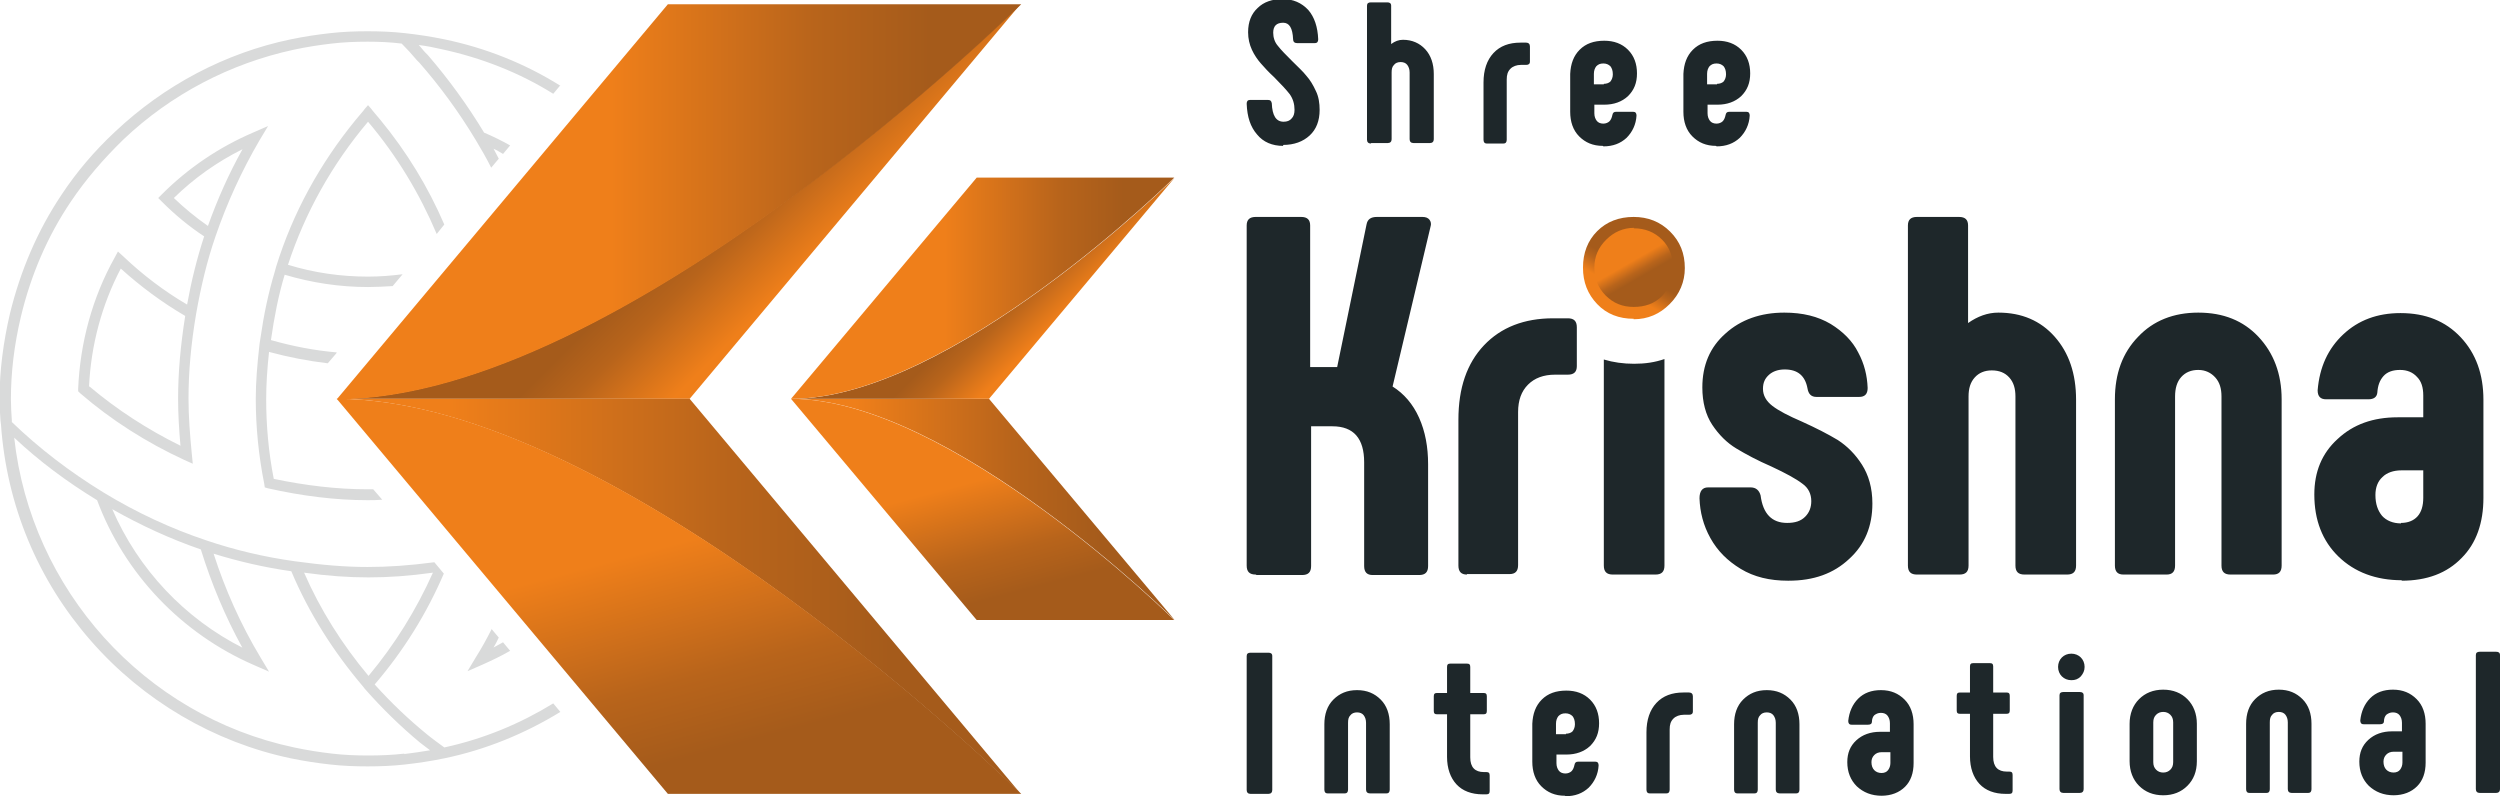 <?xml version="1.0" encoding="UTF-8"?>
<!DOCTYPE svg PUBLIC "-//W3C//DTD SVG 1.1//EN" "http://www.w3.org/Graphics/SVG/1.1/DTD/svg11.dtd">
<!-- Creator: CorelDRAW 2018 (64-Bit Evaluation Version) -->
<svg xmlns="http://www.w3.org/2000/svg" xml:space="preserve" width="100%" height="100%" version="1.1" style="shape-rendering:geometricPrecision; text-rendering:geometricPrecision; image-rendering:optimizeQuality; fill-rule:evenodd; clip-rule:evenodd"
viewBox="0 0 5278 1681"
 xmlns:xlink="http://www.w3.org/1999/xlink">
 <defs>
  <style type="text/css">
   <![CDATA[
    .fil9 {fill:#1e272a}
    .fil0 {fill:#D9DADA;fill-rule:nonzero}
    .fil12 {fill:#1e272a;fill-rule:nonzero}
    .fil11 {fill:url(#id0);fill-rule:nonzero}
    .fil8 {fill:url(#id1);fill-rule:nonzero}
    .fil2 {fill:url(#id2);fill-rule:nonzero}
    .fil5 {fill:url(#id3);fill-rule:nonzero}
    .fil10 {fill:url(#id4);fill-rule:nonzero}
    .fil3 {fill:url(#id5);fill-rule:nonzero}
    .fil7 {fill:url(#id6);fill-rule:nonzero}
    .fil1 {fill:url(#id7);fill-rule:nonzero}
    .fil6 {fill:url(#id8);fill-rule:nonzero}
    .fil4 {fill:url(#id9);fill-rule:nonzero}
   ]]>
  </style>
  <linearGradient id="id0" gradientUnits="userSpaceOnUse" x1="3441" y1="598" x2="3422" y2="565">
   <stop offset="0" style="stop-opacity:1; stop-color:#A55B1B"/>
   <stop offset="0.361" style="stop-opacity:1; stop-color:#B8641B"/>
   <stop offset="1" style="stop-opacity:1; stop-color:#EF7F1A"/>
  </linearGradient>
  <linearGradient id="id1" gradientUnits="userSpaceOnUse" xlink:href="#id0" x1="2104" y1="1262" x2="2040" y2="1021">
  </linearGradient>
  <linearGradient id="id2" gradientUnits="userSpaceOnUse" xlink:href="#id0" x1="1882" y1="1218" x2="952" y2="1218">
  </linearGradient>
  <linearGradient id="id3" gradientUnits="userSpaceOnUse" xlink:href="#id0" x1="2326" y1="1053" x2="1805" y2="1053">
  </linearGradient>
  <linearGradient id="id4" gradientUnits="userSpaceOnUse" x1="3438" y1="565" x2="3414" y2="607">
   <stop offset="0" style="stop-opacity:1; stop-color:#A55B1B"/>
   <stop offset="0.361" style="stop-opacity:1; stop-color:#B8641B"/>
   <stop offset="1" style="stop-opacity:1; stop-color:#EF7F1A"/>
  </linearGradient>
  <linearGradient id="id5" gradientUnits="userSpaceOnUse" xlink:href="#id0" x1="1486" y1="1591" x2="1371" y2="1162">
  </linearGradient>
  <linearGradient id="id6" gradientUnits="userSpaceOnUse" x1="2372" y1="586" x2="1995" y2="586">
   <stop offset="0" style="stop-opacity:1; stop-color:#A55B1B"/>
   <stop offset="0.361" style="stop-opacity:1; stop-color:#B8641B"/>
   <stop offset="1" style="stop-opacity:1; stop-color:#EF7F1A"/>
  </linearGradient>
  <linearGradient id="id7" gradientUnits="userSpaceOnUse" xlink:href="#id0" x1="1508" y1="425" x2="1672" y2="589">
  </linearGradient>
  <linearGradient id="id8" gradientUnits="userSpaceOnUse" xlink:href="#id0" x1="2116" y1="608" x2="2208" y2="700">
  </linearGradient>
  <linearGradient id="id9" gradientUnits="userSpaceOnUse" xlink:href="#id0" x1="1964" y1="384" x2="1291" y2="384">
  </linearGradient>
 </defs>
 <g id="Layer_x0020_1">
  <path class="fil0" d="M407 979l-2 -20c-4,-41 -7,-80 -7,-117 0,-56 5,-114 16,-179l0 0c10,-57 23,-112 41,-164l0 0c24,-70 55,-138 93,-203l18 -30 -32 14c-72,31 -137,75 -192,130l-8 8 8 8c27,27 57,52 89,73 -15,46 -27,94 -36,144 -48,-28 -94,-63 -135,-102l-11 -10 -7 13c-47,84 -73,180 -77,277l0 5 4 4c66,57 140,104 220,141l18 8zm-40 -561l0 0c43,-42 91,-76 145,-103 -29,52 -53,106 -73,162 -26,-18 -50,-38 -72,-59zm-179 398l0 0c4,-87 27,-173 67,-249 42,38 88,72 136,100 -10,63 -15,120 -15,175 0,32 2,65 5,99 -69,-34 -134,-76 -192,-125zm995 -635c-75,-47 -158,-80 -245,-98 -29,-6 -56,-10 -83,-13 -26,-3 -53,-4 -79,-4 -26,0 -53,1 -79,4 -27,3 -54,7 -83,13 -139,29 -267,97 -371,195 -44,41 -82,86 -113,133 -51,76 -87,161 -109,251 -14,60 -22,121 -22,179 0,16 1,31 2,47l1 8c12,170 77,328 190,457 110,126 260,214 422,248 29,6 56,10 83,13 26,3 53,4 79,4 26,0 53,-1 79,-4 27,-3 54,-7 83,-13 87,-18 170,-52 245,-98l-15 -18c-70,43 -147,75 -230,93 -12,-9 -25,-18 -37,-28 -38,-31 -75,-66 -110,-105 61,-71 110,-150 146,-234l-20 -24c-53,7 -98,10 -141,10 -47,0 -95,-4 -153,-12l0 0c-65,-9 -128,-24 -187,-44l0 0c-75,-25 -148,-59 -217,-101 -72,-44 -137,-94 -194,-149l0 -3 0 0c-1,-15 -2,-30 -2,-45 0,-57 7,-115 21,-174 21,-88 56,-170 106,-244 31,-46 68,-89 110,-130 101,-96 226,-161 360,-190 28,-6 54,-10 80,-13 25,-3 51,-4 76,-4 24,0 48,1 72,4 11,11 22,23 32,35l5 5c44,50 84,105 119,163 12,20 23,39 33,59l16 -19c-4,-7 -7,-14 -11,-21l0 0c7,3 13,7 20,11l15 -18c-18,-10 -36,-19 -55,-27 -35,-58 -75,-113 -119,-164l-5 -5c-5,-5 -9,-11 -14,-16 16,2 32,5 49,9 83,18 163,49 235,94l15 -18zm-472 563c-47,-4 -93,-13 -139,-26 7,-49 16,-95 29,-138 57,17 116,26 176,26 17,0 34,-1 52,-2l21 -25c-24,3 -48,5 -73,5 -57,0 -114,-8 -169,-25l0 0c36,-110 93,-212 169,-302 61,72 109,152 145,237l16 -20c-34,-79 -79,-153 -135,-221l0 0 -16 -19c0,0 0,0 0,0l-3 -4 0 0 -7 -8 -7 8 0 0 -3 4c0,0 0,0 0,0l-16 19 0 0c-76,93 -133,197 -168,310l-3 11 0 0c-13,43 -23,90 -30,139l0 0 -2 13c-5,44 -8,81 -8,116 0,59 6,120 18,180l1 7 7 2c71,16 142,25 210,25 10,0 20,0 31,-1l-19 -22c-4,0 -8,0 -12,0 -65,0 -131,-8 -198,-22 -11,-56 -16,-113 -16,-168 0,-31 2,-63 6,-100 41,11 82,19 124,24l18 -21zm203 465l0 0c-35,78 -80,151 -136,218 -56,-67 -102,-140 -136,-218 50,7 94,10 136,10 42,0 86,-3 136,-10zm-401 159l0 0c-123,-62 -221,-166 -276,-293 60,34 123,63 187,85 22,71 51,141 88,208zm341 223l0 0c-25,3 -51,4 -77,4 -25,0 -51,-1 -76,-4 -26,-3 -52,-7 -80,-13 -317,-67 -556,-334 -591,-654 52,49 111,93 175,132 58,156 179,282 331,348l32 14 -18 -30c-42,-70 -75,-144 -99,-219 52,16 107,29 164,37 37,88 89,170 152,244l3 4 0 0c37,42 76,80 117,114 7,5 14,11 21,16 -19,3 -37,6 -55,8zm184 -263c-10,20 -21,40 -33,59l-18 30 32 -14c20,-9 39,-18 58,-29l-15 -18c-7,4 -13,7 -20,11 4,-7 8,-14 11,-21l-16 -19z"/>
  <path class="fil1" d="M711 842l745 0 699 -834c0,0 -843,834 -1445,834z"/>
  <path class="fil2" d="M711 842l745 0 699 834c0,0 -843,-834 -1445,-834z"/>
  <path class="fil3" d="M2156 1676c0,0 -843,-834 -1445,-834l699 834 745 0z"/>
  <path class="fil4" d="M2156 9c0,0 -843,834 -1445,834l699 -834 745 0z"/>
  <path class="fil5" d="M1670 842l418 0 392 467c0,0 -472,-467 -809,-467z"/>
  <path class="fil6" d="M1670 842l418 0 392 -467c0,0 -472,467 -809,467z"/>
  <path class="fil7" d="M2479 375c0,0 -472,467 -809,467l392 -467 418 0z"/>
  <path class="fil8" d="M2479 1309c0,0 -472,-467 -809,-467l392 467 418 0z"/>
  <path class="fil9" d="M2651 1213c-13,0 -19,-6 -19,-19l0 -718c0,-12 6,-18 19,-18l96 0c13,0 19,6 19,18l0 299 57 0 62 -301c2,-11 9,-16 22,-16l96 0c7,0 12,2 15,6 3,4 4,9 2,15l-80 337c24,15 43,37 56,66 13,29 19,62 19,98l0 215c0,13 -6,19 -19,19l-98 0c-12,0 -18,-6 -18,-19l0 -219c0,-50 -22,-76 -67,-76l-45 0 0 295c0,13 -6,19 -19,19l-96 0zm2420 12c-55,0 -100,-17 -134,-50 -34,-33 -51,-77 -51,-131 0,-48 16,-87 49,-117 33,-31 75,-46 127,-46l54 0 0 -46c0,-17 -4,-30 -13,-39 -9,-10 -21,-15 -36,-15 -15,0 -27,4 -35,13 -8,9 -12,20 -13,35 -1,9 -7,14 -19,14l-89 0c-12,0 -18,-6 -18,-19 4,-49 22,-88 54,-118 32,-30 72,-45 121,-45 53,0 95,17 127,51 32,34 48,78 48,132l0 207c0,53 -15,96 -46,127 -31,32 -73,48 -127,48zm-2 -121c15,0 27,-5 35,-14 8,-9 12,-22 12,-39l0 -58 -46 0c-17,0 -31,5 -40,14 -10,9 -15,22 -15,38 0,19 5,33 14,44 9,10 23,16 40,16zm-586 109c-12,0 -18,-6 -18,-19l0 -351c0,-54 16,-98 49,-132 32,-34 75,-51 127,-51 53,0 95,17 127,51 32,34 49,78 49,132l0 351c0,13 -6,19 -18,19l-90 0c-13,0 -19,-6 -19,-19l0 -357c0,-17 -4,-30 -13,-40 -9,-10 -21,-16 -36,-16 -15,0 -27,5 -36,15 -9,10 -13,24 -13,41l0 357c0,13 -6,19 -18,19l-90 0zm-436 0c-13,0 -19,-6 -19,-19l0 -718c0,-12 6,-18 19,-18l89 0c13,0 19,6 19,18l0 206c20,-14 41,-22 64,-22 49,0 89,17 119,51 30,34 45,78 45,133l0 350c0,13 -6,19 -19,19l-90 0c-13,0 -19,-6 -19,-19l0 -357c0,-17 -4,-30 -13,-40 -9,-10 -21,-15 -37,-15 -15,0 -27,5 -36,15 -9,10 -13,23 -13,40l0 357c0,13 -6,19 -19,19l-89 0zm-272 13c-39,0 -72,-8 -100,-25 -28,-17 -49,-38 -64,-65 -15,-27 -22,-55 -23,-84 0,-15 6,-23 18,-23l90 0c11,0 18,6 21,17 5,39 24,58 56,58 17,0 29,-4 38,-13 9,-9 13,-20 13,-33 0,-15 -6,-28 -19,-37 -13,-10 -35,-22 -65,-36 -30,-13 -54,-26 -74,-38 -20,-12 -37,-29 -51,-50 -14,-21 -21,-48 -21,-79 0,-47 16,-85 49,-114 32,-29 74,-44 124,-44 39,0 71,8 98,24 26,16 46,36 58,60 13,24 19,49 20,75 0,13 -6,19 -18,19l-90 0c-11,0 -17,-6 -19,-18 -5,-27 -21,-40 -48,-40 -14,0 -25,4 -33,11 -9,8 -13,17 -13,30 0,14 7,26 20,36 13,10 34,21 62,33 31,14 56,27 76,39 20,13 37,30 51,52 14,22 22,49 22,82 0,48 -16,87 -49,117 -33,31 -75,46 -128,46zm-370 -13c-13,0 -19,-6 -19,-19l0 -435c20,6 41,9 64,9 23,0 44,-3 64,-10l0 436c0,13 -6,19 -19,19l-89 0zm-308 0c-12,0 -18,-6 -18,-19l0 -308c0,-67 18,-119 54,-157 36,-38 85,-57 146,-57l31 0c13,0 19,6 19,19l0 82c0,12 -6,18 -19,18l-27 0c-24,0 -43,7 -57,21 -14,14 -21,33 -21,58l0 323c0,13 -6,19 -18,19l-90 0z"/>
  <path class="fil10" d="M3449 673c-31,0 -57,-10 -77,-31 -20,-21 -30,-46 -30,-77 0,-31 10,-57 30,-77 20,-20 46,-30 77,-30 30,0 56,10 77,31 21,21 31,46 31,77 0,29 -11,55 -32,76 -21,21 -46,32 -76,32zm0 -191c24,0 44,8 60,24 16,16 23,36 23,59 0,24 -8,44 -23,60 -16,16 -36,23 -60,23 -24,0 -43,-8 -59,-24 -16,-16 -24,-36 -24,-59 0,-23 8,-42 25,-59 16,-16 36,-25 59,-25z"/>
  <path class="fil11" d="M3449 482c24,0 44,8 60,24 16,16 23,36 23,59 0,24 -8,44 -23,60 -16,16 -36,23 -60,23 -24,0 -43,-8 -59,-24 -16,-16 -24,-36 -24,-59 0,-23 8,-42 25,-59 16,-16 36,-25 59,-25z"/>
  <path class="fil12" d="M2709 308c-23,0 -42,-8 -55,-24 -14,-16 -21,-37 -22,-65 0,-5 2,-8 7,-8l38 0c5,0 7,2 8,7 1,26 9,39 25,39 7,0 13,-2 17,-7 4,-4 6,-10 6,-18 0,-12 -3,-23 -10,-33 -7,-9 -18,-21 -33,-36 -12,-11 -21,-21 -28,-29 -7,-8 -14,-18 -19,-29 -5,-11 -8,-23 -8,-37 0,-22 7,-39 20,-51 13,-13 31,-19 53,-19 22,0 40,8 54,23 13,15 20,36 21,62 0,5 -2,8 -7,8l-38 0c-5,0 -8,-3 -8,-8 -1,-24 -8,-35 -21,-35 -14,0 -21,7 -21,21 0,10 3,20 10,28 7,9 17,19 30,32 12,12 23,22 30,31 8,9 14,19 20,32 6,12 8,26 8,40 0,23 -7,41 -21,54 -14,13 -33,20 -56,20zm185 -5c-5,0 -8,-3 -8,-8l0 -283c0,-5 3,-7 8,-7l35 0c5,0 8,2 8,7l0 81c8,-6 16,-9 25,-9 19,0 35,7 47,20 12,13 18,31 18,52l0 138c0,5 -3,8 -8,8l-35 0c-5,0 -8,-3 -8,-8l0 -141c0,-7 -2,-12 -5,-16 -3,-4 -8,-6 -14,-6 -6,0 -11,2 -14,6 -4,4 -5,9 -5,16l0 141c0,5 -3,8 -8,8l-35 0zm245 0c-5,0 -7,-3 -7,-8l0 -121c0,-26 7,-47 21,-62 14,-15 33,-22 57,-22l12 0c5,0 8,3 8,8l0 32c0,5 -3,7 -8,7l-11 0c-9,0 -17,3 -22,8 -6,6 -8,13 -8,23l0 127c0,5 -2,8 -7,8l-35 0zm245 5c-21,0 -37,-7 -50,-20 -13,-13 -19,-31 -19,-52l0 -80c1,-21 7,-38 20,-51 13,-13 30,-19 52,-19 20,0 37,6 50,19 13,13 19,30 19,50 0,20 -6,35 -19,48 -13,12 -30,18 -50,18l-21 0 0 18c0,7 2,12 5,16 3,4 8,6 14,6 5,0 10,-2 13,-5 3,-3 5,-8 6,-13 1,-5 3,-7 8,-7l36 0c5,0 7,3 7,8 -1,19 -9,35 -21,47 -13,12 -29,18 -49,18zm2 -131c6,0 11,-2 14,-5 3,-4 5,-9 5,-15 0,-8 -2,-13 -5,-17 -4,-4 -9,-6 -15,-6 -7,0 -11,2 -15,6 -3,4 -5,9 -5,16l0 22 21 0zm237 131c-21,0 -37,-7 -50,-20 -13,-13 -19,-31 -19,-52l0 -80c1,-21 7,-38 20,-51 13,-13 30,-19 52,-19 20,0 37,6 50,19 13,13 19,30 19,50 0,20 -6,35 -19,48 -13,12 -30,18 -50,18l-21 0 0 18c0,7 2,12 5,16 3,4 8,6 14,6 5,0 10,-2 13,-5 3,-3 5,-8 6,-13 1,-5 3,-7 8,-7l36 0c5,0 7,3 7,8 -1,19 -9,35 -21,47 -13,12 -29,18 -49,18zm2 -131c6,0 11,-2 14,-5 3,-4 5,-9 5,-15 0,-8 -2,-13 -5,-17 -4,-4 -9,-6 -15,-6 -7,0 -11,2 -15,6 -3,4 -5,9 -5,16l0 22 21 0z"/>
  <path class="fil12" d="M2632 1385c0,-5 3,-7 8,-7l38 0c5,0 8,2 8,7l0 283c0,5 -3,8 -8,8l-38 0c-5,0 -8,-3 -8,-8l0 -283zm171 290c-5,0 -7,-3 -7,-8l0 -138c0,-21 6,-39 19,-52 13,-13 29,-20 50,-20 21,0 37,7 50,20 13,13 19,31 19,52l0 138c0,5 -2,8 -7,8l-35 0c-5,0 -8,-3 -8,-8l0 -141c0,-7 -2,-12 -5,-16 -3,-4 -8,-6 -14,-6 -6,0 -11,2 -14,6 -4,4 -5,9 -5,16l0 141c0,5 -2,8 -7,8l-35 0zm335 -45c5,0 7,2 7,7l0 33c0,5 -2,7 -7,7l-8 0c-23,0 -42,-7 -55,-21 -13,-14 -20,-34 -20,-58l0 -90 -21 0c-5,0 -7,-2 -7,-7l0 -31c0,-5 2,-7 7,-7l21 0 0 -55c0,-5 2,-7 7,-7l35 0c5,0 7,2 7,7l0 55 28 0c5,0 7,2 7,7l0 31c0,5 -2,7 -7,7l-28 0 0 91c0,21 10,31 29,31l4 0zm166 50c-21,0 -37,-7 -50,-20 -13,-13 -19,-31 -19,-52l0 -80c1,-21 7,-38 20,-51 13,-13 30,-19 52,-19 20,0 37,6 50,19 13,13 19,30 19,50 0,20 -6,35 -19,48 -13,12 -30,18 -50,18l-21 0 0 18c0,7 2,12 5,16 3,4 8,6 14,6 5,0 10,-2 13,-5 3,-3 5,-8 6,-13 1,-5 3,-7 8,-7l36 0c5,0 7,3 7,8 -1,19 -9,35 -21,47 -13,12 -29,18 -49,18zm2 -131c6,0 11,-2 14,-5 3,-4 5,-9 5,-15 0,-8 -2,-13 -5,-17 -4,-4 -9,-6 -15,-6 -7,0 -11,2 -15,6 -3,4 -5,9 -5,16l0 22 21 0zm177 126c-5,0 -7,-3 -7,-8l0 -121c0,-26 7,-47 21,-62 14,-15 33,-22 57,-22l12 0c5,0 8,3 8,8l0 32c0,5 -3,7 -8,7l-11 0c-9,0 -17,3 -22,8 -6,6 -8,13 -8,23l0 127c0,5 -2,8 -7,8l-35 0zm185 0c-5,0 -7,-3 -7,-8l0 -138c0,-21 6,-39 19,-52 13,-13 29,-20 50,-20 21,0 37,7 50,20 13,13 19,31 19,52l0 138c0,5 -2,8 -7,8l-35 0c-5,0 -8,-3 -8,-8l0 -141c0,-7 -2,-12 -5,-16 -3,-4 -8,-6 -14,-6 -6,0 -11,2 -14,6 -4,4 -5,9 -5,16l0 141c0,5 -2,8 -7,8l-35 0zm305 5c-22,0 -39,-7 -53,-20 -13,-13 -20,-30 -20,-51 0,-19 6,-34 19,-46 13,-12 30,-18 50,-18l21 0 0 -18c0,-7 -2,-12 -5,-16 -3,-4 -8,-6 -14,-6 -6,0 -10,2 -14,5 -3,3 -5,8 -5,14 0,4 -3,6 -8,6l-35 0c-5,0 -7,-3 -7,-8 2,-19 9,-35 21,-47 12,-12 28,-18 48,-18 21,0 37,7 50,20 13,13 19,31 19,52l0 82c0,21 -6,38 -18,50 -12,12 -29,19 -50,19zm-1 -48c6,0 11,-2 14,-6 3,-4 5,-9 5,-15l0 -23 -18 0c-7,0 -12,2 -16,6 -4,4 -6,9 -6,15 0,7 2,13 6,17 4,4 9,6 16,6zm270 -3c5,0 7,2 7,7l0 33c0,5 -2,7 -7,7l-8 0c-23,0 -42,-7 -55,-21 -13,-14 -20,-34 -20,-58l0 -90 -21 0c-5,0 -7,-2 -7,-7l0 -31c0,-5 2,-7 7,-7l21 0 0 -55c0,-5 2,-7 7,-7l35 0c5,0 7,2 7,7l0 55 28 0c5,0 7,2 7,7l0 31c0,5 -2,7 -7,7l-28 0 0 91c0,21 10,31 29,31l4 0zm114 45c-5,0 -8,-3 -8,-8l0 -198c0,-5 3,-7 8,-7l35 0c5,0 8,2 8,7l0 198c0,5 -3,8 -8,8l-35 0zm17 -238c-8,0 -15,-3 -20,-8 -5,-5 -8,-12 -8,-20 0,-8 3,-15 8,-20 5,-5 12,-8 20,-8 8,0 15,3 20,8 5,5 8,12 8,20 0,8 -3,14 -8,20 -6,6 -12,8 -20,8zm194 243c-21,0 -38,-7 -51,-20 -13,-13 -20,-31 -20,-52l0 -79c0,-21 7,-39 20,-52 13,-13 30,-20 51,-20 21,0 38,7 51,20 13,13 20,31 20,52l0 79c0,22 -7,39 -20,52 -13,13 -30,20 -51,20zm0 -48c6,0 11,-2 15,-6 4,-4 6,-9 6,-16l0 -84c0,-7 -2,-12 -6,-16 -4,-4 -9,-6 -15,-6 -6,0 -11,2 -15,6 -4,4 -6,9 -6,16l0 84c0,7 2,12 6,16 4,4 9,6 15,6zm182 43c-5,0 -7,-3 -7,-8l0 -138c0,-21 6,-39 19,-52 13,-13 29,-20 50,-20 21,0 37,7 50,20 13,13 19,31 19,52l0 138c0,5 -2,8 -7,8l-35 0c-5,0 -8,-3 -8,-8l0 -141c0,-7 -2,-12 -5,-16 -3,-4 -8,-6 -14,-6 -6,0 -11,2 -14,6 -4,4 -5,9 -5,16l0 141c0,5 -2,8 -7,8l-35 0zm305 5c-22,0 -39,-7 -53,-20 -13,-13 -20,-30 -20,-51 0,-19 6,-34 19,-46 13,-12 30,-18 50,-18l21 0 0 -18c0,-7 -2,-12 -5,-16 -3,-4 -8,-6 -14,-6 -6,0 -10,2 -14,5 -3,3 -5,8 -5,14 0,4 -3,6 -8,6l-35 0c-5,0 -7,-3 -7,-8 2,-19 9,-35 21,-47 12,-12 28,-18 48,-18 21,0 37,7 50,20 13,13 19,31 19,52l0 82c0,21 -6,38 -18,50 -12,12 -29,19 -50,19zm-1 -48c6,0 11,-2 14,-6 3,-4 5,-9 5,-15l0 -23 -18 0c-7,0 -12,2 -16,6 -4,4 -6,9 -6,15 0,7 2,13 6,17 4,4 9,6 16,6zm182 43c-5,0 -8,-3 -8,-8l0 -283c0,-5 3,-7 8,-7l35 0c5,0 8,2 8,7l0 283c0,5 -3,8 -8,8l-35 0z"/>
 </g>
</svg>
